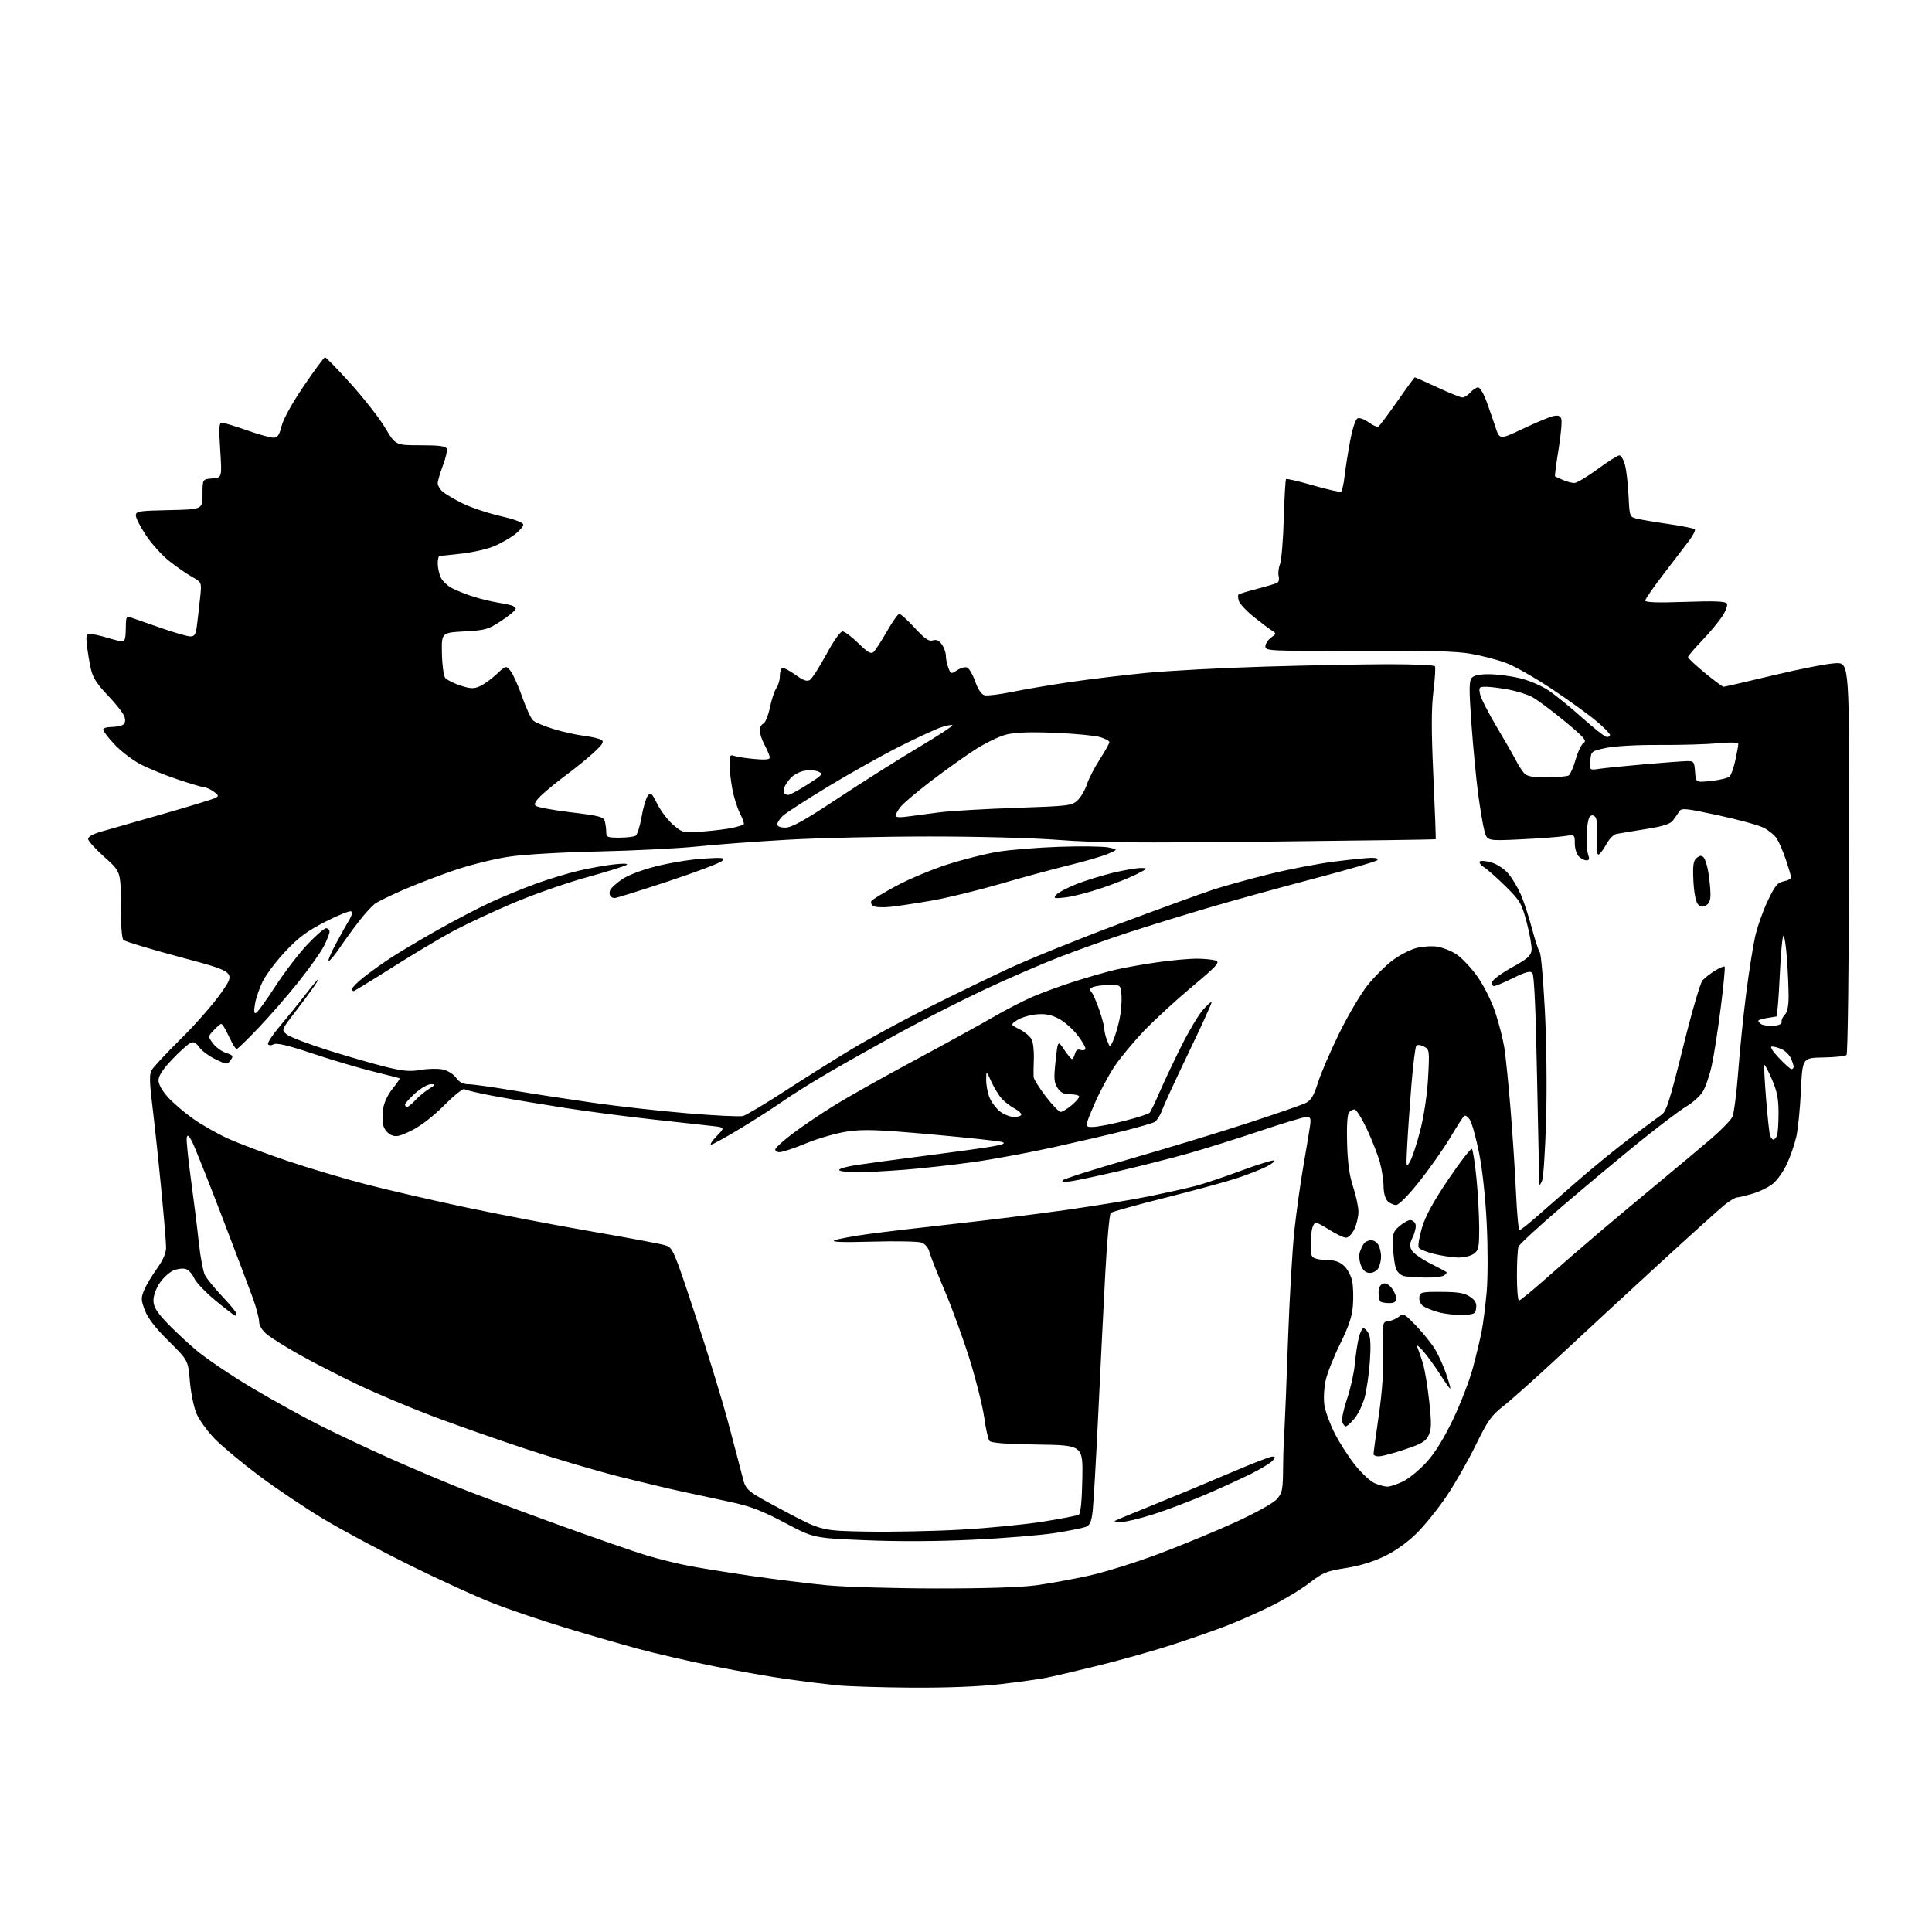 <?xml version="1.0" encoding="UTF-8" standalone="no"?>
<svg 
  version="1.1" 
  xmlns="http://www.w3.org/2000/svg" 
  xmlns:xlink="http://www.w3.org/1999/xlink" 
  xmlns:svg="http://www.w3.org/2000/svg"
  xmlns:rdf="http://www.w3.org/1999/02/22-rdf-syntax-ns#"
  xmlns:cc="http://creativecommons.org/ns#"
  xmlns:dc="http://purl.org/dc/elements/1.1/"
  viewBox="0 0 768 768"
  width="768"
  height="768"
>
<style>svg {background-color: white; }</style>"
<path stroke="none" fill="black" fill-rule="evenodd" d="M362.51,670.87C350.40,670.79 336.90,670.37 332.50,669.92C328.10,669.47 319.32,668.38 313.00,667.50C306.68,666.61 293.62,664.32 284.00,662.40C274.38,660.48 260.65,657.32 253.50,655.38C246.35,653.44 233.07,649.59 224.00,646.82C214.93,644.06 202.32,639.78 196.00,637.31C189.68,634.85 175.05,628.17 163.50,622.48C151.95,616.79 136.40,608.48 128.95,604.03C121.49,599.57 109.79,591.72 102.95,586.59C96.10,581.45 88.16,574.83 85.30,571.88C82.43,568.92 79.21,564.48 78.14,562.00C77.07,559.52 75.87,553.73 75.48,549.12C74.77,540.74 74.77,540.74 67.06,533.12C61.83,527.95 58.79,524.02 57.60,520.90C56.03,516.78 56.00,515.95 57.30,512.83C58.10,510.92 60.38,507.08 62.38,504.31C64.81,500.91 66.01,498.15 66.02,495.88C66.03,494.02 65.11,483.05 63.98,471.50C62.86,459.95 61.29,445.38 60.51,439.11C59.48,430.91 59.37,427.13 60.14,425.61C60.72,424.45 65.99,418.77 71.85,413.00C77.71,407.23 85.02,398.87 88.09,394.43C93.69,386.37 93.69,386.37 71.90,380.54C59.92,377.34 49.64,374.24 49.06,373.66C48.42,373.02 48.00,367.38 48.00,359.55C48.00,346.50 48.00,346.50 41.50,340.69C37.92,337.49 35.00,334.24 35.00,333.47C35.00,332.62 37.10,331.46 40.25,330.57C43.14,329.76 54.19,326.60 64.81,323.56C75.44,320.52 84.83,317.64 85.69,317.16C87.02,316.41 86.91,316.05 84.90,314.64C83.61,313.74 82.01,313.00 81.33,313.00C80.66,313.00 75.93,311.61 70.81,309.90C65.69,308.20 58.92,305.44 55.76,303.77C52.61,302.10 48.00,298.56 45.51,295.91C43.03,293.26 41.00,290.62 41.00,290.04C41.00,289.47 42.46,288.99 44.25,288.98C46.04,288.98 48.11,288.58 48.86,288.11C49.77,287.53 49.97,286.47 49.47,284.89C49.05,283.59 46.11,279.82 42.93,276.51C38.58,271.98 36.90,269.38 36.14,265.99C35.58,263.52 34.88,259.36 34.58,256.75C34.11,252.62 34.28,252.00 35.86,252.00C36.86,252.00 39.89,252.67 42.59,253.49C45.29,254.31 48.06,254.98 48.75,254.99C49.59,255.00 50.00,253.32 50.00,249.88C50.00,245.45 50.23,244.85 51.75,245.36C52.71,245.68 58.00,247.53 63.50,249.46C69.00,251.39 74.45,252.97 75.62,252.98C77.41,253.00 77.84,252.25 78.33,248.25C78.66,245.64 79.21,240.80 79.56,237.49C80.20,231.48 80.20,231.48 76.27,229.27C74.11,228.06 70.04,225.23 67.23,222.99C64.41,220.75 60.29,216.19 58.06,212.85C55.82,209.50 54.00,205.94 54.00,204.92C54.00,203.21 55.11,203.03 67.25,202.78C80.50,202.50 80.50,202.50 80.50,196.50C80.50,190.50 80.50,190.50 84.37,190.18C88.25,189.86 88.25,189.86 87.54,178.93C86.97,170.13 87.09,168.00 88.17,168.01C88.90,168.02 93.33,169.36 98.00,171.00C102.67,172.64 107.46,173.98 108.63,173.99C110.34,174.00 111.00,173.07 111.94,169.34C112.64,166.53 116.18,160.16 120.81,153.37C125.04,147.15 128.82,142.05 129.20,142.03C129.59,142.01 134.20,146.76 139.45,152.57C144.70,158.39 150.85,166.26 153.11,170.07C157.23,177.00 157.23,177.00 167.15,177.00C174.57,177.00 177.19,177.34 177.58,178.35C177.87,179.10 177.18,182.14 176.05,185.10C174.92,188.07 174.00,191.22 174.00,192.10C174.00,192.97 174.81,194.42 175.79,195.31C176.78,196.20 180.26,198.29 183.54,199.94C186.82,201.60 193.66,203.92 198.75,205.10C204.69,206.48 208.00,207.72 208.00,208.57C208.00,209.30 206.51,211.03 204.69,212.42C202.88,213.81 199.28,215.87 196.70,217.01C194.13,218.15 188.30,219.51 183.76,220.04C179.22,220.56 175.16,220.99 174.75,220.99C174.34,221.00 174.00,222.33 174.00,223.95C174.00,225.58 174.54,228.09 175.20,229.53C175.86,230.98 177.99,232.96 179.95,233.94C181.90,234.92 185.75,236.43 188.50,237.28C191.25,238.13 195.30,239.12 197.50,239.47C199.70,239.82 202.29,240.34 203.25,240.62C204.21,240.90 205.00,241.55 205.00,242.06C205.00,242.56 202.46,244.67 199.35,246.73C194.10,250.22 193.04,250.52 184.60,250.99C175.50,251.50 175.50,251.50 175.67,259.80C175.76,264.37 176.36,268.73 177.00,269.50C177.63,270.26 180.31,271.61 182.95,272.48C186.88,273.79 188.26,273.85 190.62,272.85C192.20,272.18 195.22,270.03 197.32,268.06C201.14,264.50 201.14,264.50 202.94,266.70C203.93,267.91 206.00,272.53 207.55,276.95C209.09,281.38 211.06,285.63 211.92,286.40C212.79,287.17 216.44,288.70 220.04,289.80C223.63,290.90 229.07,292.12 232.13,292.50C235.19,292.88 238.32,293.61 239.10,294.13C240.20,294.86 239.55,295.93 236.00,299.18C233.53,301.45 228.80,305.30 225.50,307.74C222.20,310.18 217.78,313.76 215.67,315.71C212.99,318.17 212.15,319.55 212.88,320.28C213.46,320.86 219.77,322.04 226.91,322.90C238.37,324.28 239.95,324.70 240.43,326.48C240.73,327.59 240.98,329.51 240.99,330.75C241.00,332.80 241.47,333.00 246.25,332.98C249.14,332.98 252.03,332.63 252.68,332.22C253.33,331.81 254.38,328.47 255.02,324.80C255.66,321.13 256.76,317.34 257.47,316.37C258.64,314.77 259.02,315.10 261.35,319.70C262.77,322.50 265.63,326.23 267.72,327.98C271.46,331.13 271.59,331.15 279.50,330.54C283.90,330.20 289.22,329.53 291.33,329.05C293.44,328.57 295.38,327.95 295.65,327.68C295.92,327.41 295.25,325.45 294.16,323.32C293.07,321.18 291.69,316.78 291.09,313.53C290.49,310.29 290.00,305.87 290.00,303.71C290.00,300.39 290.27,299.89 291.74,300.45C292.69,300.82 296.29,301.38 299.74,301.70C304.12,302.11 306.00,301.95 306.00,301.14C306.00,300.51 305.10,298.31 304.00,296.26C302.90,294.21 302.00,291.56 302.00,290.37C302.00,289.18 302.64,287.97 303.42,287.67C304.19,287.37 305.37,284.51 306.04,281.31C306.70,278.12 307.86,274.61 308.62,273.53C309.38,272.44 310.00,270.33 310.00,268.84C310.00,267.34 310.39,265.87 310.88,265.58C311.36,265.28 313.69,266.44 316.05,268.15C319.25,270.47 320.76,271.02 321.93,270.30C322.79,269.76 325.73,265.20 328.45,260.16C331.33,254.84 334.04,251.00 334.92,251.00C335.75,251.00 338.56,253.10 341.17,255.66C344.81,259.25 346.20,260.07 347.20,259.22C347.92,258.60 350.30,254.94 352.50,251.08C354.70,247.22 356.94,244.05 357.48,244.03C358.02,244.01 360.79,246.52 363.63,249.60C367.66,253.96 369.25,255.06 370.82,254.56C372.24,254.11 373.29,254.58 374.41,256.18C375.29,257.43 376.00,259.44 376.00,260.66C376.00,261.87 376.44,264.04 376.99,265.47C377.94,267.98 378.05,268.01 380.48,266.42C381.86,265.52 383.64,265.03 384.43,265.34C385.23,265.64 386.68,268.14 387.65,270.88C388.78,274.05 390.14,276.06 391.36,276.39C392.43,276.66 397.40,276.05 402.40,275.03C407.41,274.00 417.80,272.24 425.50,271.11C433.20,269.98 446.70,268.36 455.50,267.50C464.30,266.64 485.45,265.51 502.50,265.00C519.55,264.49 541.69,264.06 551.69,264.04C561.70,264.02 570.12,264.38 570.41,264.85C570.70,265.32 570.42,269.83 569.80,274.89C568.96,281.71 568.96,290.43 569.79,308.75C570.41,322.32 570.82,333.51 570.71,333.62C570.59,333.73 540.80,334.15 504.50,334.55C452.27,335.12 434.85,334.99 421.00,333.90C410.85,333.10 389.22,332.52 369.50,332.52C350.80,332.52 325.38,333.10 313.00,333.81C300.62,334.51 284.43,335.73 277.00,336.50C269.57,337.27 252.06,338.15 238.08,338.46C223.37,338.78 208.29,339.66 202.26,340.56C196.54,341.41 186.82,343.82 180.68,345.92C174.53,348.02 165.43,351.51 160.46,353.67C155.49,355.83 150.41,358.30 149.18,359.16C147.94,360.03 145.04,363.19 142.72,366.19C140.40,369.20 136.93,373.98 135.00,376.83C133.07,379.67 131.12,382.00 130.66,382.00C130.20,382.00 131.59,378.74 133.74,374.75C135.90,370.76 138.28,366.51 139.04,365.30C139.80,364.08 140.07,362.74 139.65,362.31C139.22,361.89 134.66,363.68 129.52,366.31C122.16,370.06 118.78,372.55 113.60,378.04C109.99,381.87 105.91,387.22 104.54,389.92C103.17,392.62 101.75,396.74 101.37,399.07C100.85,402.32 100.99,403.13 101.94,402.54C102.62,402.12 106.01,397.40 109.46,392.06C112.92,386.72 118.55,379.34 121.99,375.67C125.42,372.00 128.85,369.00 129.61,369.00C130.38,369.00 131.00,369.60 131.00,370.33C131.00,371.06 129.99,373.66 128.75,376.10C127.51,378.54 122.90,385.02 118.50,390.51C114.10,396.01 106.95,404.21 102.61,408.75C98.27,413.29 94.45,417.00 94.11,416.99C93.78,416.99 92.94,415.86 92.25,414.49C91.56,413.12 90.44,410.88 89.75,409.51C89.06,408.14 88.24,407.01 87.92,407.01C87.61,407.00 86.29,408.13 84.99,409.51C82.63,412.02 82.63,412.02 84.66,414.76C85.77,416.27 88.11,417.97 89.85,418.55C92.70,419.50 92.88,419.78 91.65,421.46C90.34,423.26 90.15,423.25 85.67,421.08C83.13,419.86 80.22,417.70 79.20,416.30C77.68,414.21 76.99,413.94 75.40,414.79C74.33,415.36 71.10,418.31 68.23,421.35C64.73,425.05 63.00,427.73 63.00,429.44C63.00,430.98 64.47,433.62 66.70,436.09C68.73,438.34 73.18,442.17 76.58,444.59C79.98,447.02 86.29,450.61 90.61,452.58C94.92,454.55 105.66,458.58 114.48,461.55C123.29,464.51 137.47,468.73 146.00,470.92C154.53,473.11 172.07,477.16 185.00,479.91C197.93,482.66 220.43,486.97 235.00,489.49C249.57,492.01 262.86,494.50 264.52,495.04C267.45,495.98 267.83,496.85 276.22,522.25C280.99,536.69 286.89,555.92 289.33,565.00C291.76,574.08 294.38,583.98 295.13,587.00C296.51,592.50 296.51,592.50 311.50,600.50C326.50,608.50 326.50,608.50 344.50,608.83C354.40,609.01 371.27,608.66 382.00,608.06C392.73,607.46 407.40,606.02 414.62,604.87C421.83,603.72 428.24,602.47 428.86,602.09C429.58,601.64 430.08,596.56 430.24,587.95C430.50,574.50 430.50,574.50 412.35,574.23C399.45,574.03 393.94,573.60 393.29,572.73C392.78,572.05 391.86,567.90 391.25,563.50C390.64,559.10 388.05,548.75 385.49,540.50C382.93,532.25 378.43,519.88 375.50,513.00C372.56,506.12 369.84,499.23 369.45,497.68C369.05,496.05 367.76,494.48 366.42,493.97C365.14,493.48 356.31,493.30 346.80,493.57C334.94,493.90 330.20,493.74 331.74,493.06C332.97,492.52 339.05,491.38 345.24,490.54C351.43,489.70 366.85,487.88 379.50,486.49C392.15,485.11 411.95,482.64 423.50,481.01C435.05,479.39 450.01,476.93 456.74,475.56C463.47,474.18 471.72,472.35 475.08,471.48C478.43,470.61 486.60,467.88 493.23,465.41C499.86,462.95 505.78,461.10 506.39,461.31C507.00,461.51 505.70,462.60 503.50,463.72C501.30,464.83 496.06,466.90 491.85,468.30C487.65,469.70 474.82,473.20 463.35,476.08C451.88,478.95 442.07,481.69 441.55,482.15C441.03,482.62 440.04,493.46 439.36,506.25C438.68,519.04 437.42,544.29 436.56,562.38C435.69,580.46 434.70,597.71 434.35,600.71C433.84,605.04 433.26,606.33 431.55,606.98C430.37,607.43 424.90,608.51 419.40,609.39C413.90,610.26 399.30,611.46 386.95,612.05C372.55,612.75 357.13,612.82 343.97,612.26C323.43,611.40 323.43,611.40 311.97,605.32C302.97,600.55 298.35,598.77 290.50,597.08C285.00,595.90 276.23,594.01 271.00,592.88C265.77,591.76 254.30,589.02 245.50,586.80C236.70,584.57 220.19,579.67 208.81,575.91C197.43,572.15 180.78,566.29 171.81,562.90C162.84,559.51 149.57,553.91 142.32,550.46C135.07,547.01 124.62,541.65 119.10,538.55C113.58,535.46 107.70,531.77 106.03,530.37C104.19,528.82 103.00,526.87 103.00,525.39C103.00,524.06 101.91,519.93 100.59,516.23C99.26,512.53 93.63,497.66 88.08,483.18C82.53,468.71 77.22,455.44 76.29,453.68C75.01,451.27 74.51,450.92 74.23,452.22C74.03,453.17 74.78,460.59 75.89,468.72C77.01,476.85 78.42,488.20 79.03,493.94C79.64,499.68 80.75,505.53 81.49,506.94C82.23,508.35 85.35,512.16 88.42,515.41C91.49,518.66 94.00,521.70 94.00,522.16C94.00,522.62 93.77,523.00 93.48,523.00C93.20,523.00 89.71,520.32 85.73,517.05C81.76,513.78 77.91,509.75 77.19,508.10C76.47,506.45 74.97,504.81 73.86,504.46C72.76,504.11 70.57,504.35 69.00,505.00C67.43,505.65 64.99,507.85 63.57,509.89C62.10,512.02 61.00,515.00 61.00,516.85C61.00,519.33 62.11,521.28 65.75,525.20C68.36,528.01 73.71,533.06 77.63,536.42C81.55,539.78 91.67,546.64 100.13,551.67C108.58,556.70 121.12,563.61 128.00,567.04C134.88,570.47 147.03,576.17 155.00,579.72C162.97,583.27 174.93,588.35 181.57,591.01C188.21,593.67 205.98,600.32 221.07,605.80C236.16,611.27 252.32,616.89 257.00,618.29C261.68,619.69 269.10,621.54 273.50,622.39C277.90,623.24 289.15,625.06 298.50,626.42C307.85,627.78 321.35,629.46 328.50,630.15C335.65,630.83 355.23,631.41 372.00,631.43C391.74,631.45 405.85,631.00 412.00,630.16C417.23,629.44 426.64,627.72 432.92,626.34C439.20,624.95 451.80,621.01 460.92,617.57C470.04,614.13 483.64,608.51 491.14,605.08C498.64,601.65 505.92,597.64 507.32,596.17C509.51,593.87 509.88,592.52 510.01,586.50C510.08,582.65 510.15,578.83 510.14,578.00C510.13,577.17 510.32,573.35 510.54,569.50C510.77,565.65 511.43,549.00 512.01,532.50C512.60,516.00 513.74,496.43 514.55,489.00C515.36,481.57 516.96,470.10 518.11,463.50C519.25,456.90 520.43,449.81 520.73,447.75C521.19,444.53 520.99,444.00 519.35,444.00C518.29,444.00 510.02,446.49 500.97,449.54C491.91,452.59 479.10,456.60 472.50,458.47C465.90,460.33 453.75,463.43 445.50,465.35C437.25,467.27 428.48,469.15 426.00,469.53C422.82,470.01 421.80,469.89 422.52,469.14C423.08,468.55 435.23,464.70 449.52,460.59C463.81,456.49 484.73,450.12 496.00,446.44C507.27,442.77 517.70,439.15 519.16,438.41C521.18,437.37 522.32,435.44 523.94,430.27C525.11,426.55 528.96,417.65 532.48,410.50C536.01,403.35 541.07,394.81 543.73,391.52C546.38,388.24 550.74,383.89 553.43,381.86C556.11,379.83 560.26,377.63 562.66,376.96C565.05,376.29 568.84,375.98 571.08,376.28C573.31,376.58 576.88,377.98 578.99,379.38C581.11,380.78 584.85,384.76 587.30,388.21C589.85,391.81 592.88,397.87 594.38,402.36C595.82,406.68 597.44,413.02 597.99,416.44C598.54,419.86 599.66,430.95 600.48,441.08C601.30,451.21 602.28,466.14 602.64,474.25C603.01,482.36 603.63,489.00 604.03,489.00C604.42,489.00 607.43,486.64 610.72,483.75C614.00,480.86 621.60,474.23 627.59,469.01C633.59,463.79 643.00,456.14 648.50,452.01C654.00,447.88 659.47,443.82 660.65,443.00C662.40,441.78 663.97,436.81 668.99,416.50C672.38,402.75 675.89,390.70 676.77,389.72C677.65,388.74 679.88,387.00 681.74,385.85C683.59,384.71 685.31,383.98 685.57,384.24C685.83,384.49 685.13,391.86 684.02,400.60C682.92,409.35 681.31,419.69 680.44,423.59C679.58,427.49 677.99,432.13 676.92,433.89C675.85,435.65 672.91,438.31 670.39,439.80C667.87,441.28 659.44,447.65 651.65,453.95C643.87,460.25 630.02,471.81 620.87,479.65C611.73,487.49 603.97,494.64 603.62,495.54C603.28,496.43 603.00,501.63 603.00,507.08C603.00,512.54 603.37,517.00 603.82,517.00C604.27,517.00 609.11,513.04 614.57,508.20C620.03,503.36 629.45,495.20 635.50,490.07C641.55,484.94 652.55,475.74 659.95,469.62C667.35,463.50 676.57,455.77 680.45,452.44C684.33,449.10 688.02,445.28 688.65,443.94C689.28,442.60 690.32,434.52 690.97,426.00C691.61,417.48 693.03,403.52 694.12,395.00C695.21,386.48 696.80,376.35 697.65,372.50C698.50,368.65 700.75,362.22 702.65,358.21C705.57,352.07 706.57,350.84 709.05,350.34C710.67,350.02 712.00,349.34 712.00,348.84C712.00,348.34 711.08,345.20 709.95,341.86C708.83,338.52 707.18,334.69 706.30,333.34C705.42,331.99 703.07,330.06 701.09,329.04C699.10,328.03 690.96,325.80 682.99,324.08C669.78,321.24 668.41,321.11 667.50,322.60C666.95,323.50 665.82,325.11 665.00,326.17C663.89,327.60 660.99,328.51 654.00,329.61C648.77,330.44 643.60,331.30 642.50,331.52C641.40,331.75 639.60,333.61 638.50,335.65C637.40,337.69 636.04,339.51 635.47,339.69C634.80,339.91 634.57,337.53 634.83,332.93C635.08,328.51 634.81,325.41 634.12,324.72C633.35,323.95 632.68,323.92 631.96,324.64C631.39,325.21 630.83,328.34 630.71,331.59C630.60,334.84 630.87,338.51 631.32,339.75C631.93,341.44 631.77,342.00 630.64,342.00C629.82,342.00 628.44,341.29 627.57,340.43C626.71,339.56 626.00,337.26 626.00,335.30C626.00,331.74 626.00,331.74 621.75,332.39C619.41,332.74 611.57,333.32 604.33,333.66C591.16,334.29 591.16,334.29 590.07,330.25C589.47,328.02 588.34,321.32 587.55,315.35C586.77,309.38 585.59,296.97 584.92,287.77C583.95,274.35 583.97,270.75 584.98,269.52C585.84,268.49 588.04,268.00 591.87,268.01C594.97,268.02 600.42,268.71 604.00,269.55C607.62,270.40 612.72,272.55 615.50,274.40C618.25,276.24 624.33,281.17 629.00,285.36C633.67,289.56 638.06,292.99 638.75,292.99C639.44,293.00 640.00,292.60 640.00,292.12C640.00,291.64 637.64,289.23 634.75,286.78C631.86,284.32 623.98,278.62 617.24,274.11C610.50,269.60 602.18,264.85 598.74,263.56C595.31,262.27 588.90,260.60 584.50,259.85C578.63,258.86 566.72,258.54 539.75,258.66C504.54,258.82 503.00,258.75 503.00,256.97C503.00,255.95 504.01,254.38 505.25,253.47C507.41,251.90 507.43,251.79 505.62,250.67C504.59,250.03 501.36,247.59 498.44,245.25C495.52,242.91 492.84,240.07 492.48,238.92C492.11,237.78 492.04,236.62 492.32,236.35C492.59,236.07 495.96,235.04 499.80,234.05C503.63,233.07 507.23,231.97 507.79,231.63C508.35,231.28 508.58,230.10 508.29,228.99C508.00,227.89 508.24,225.75 508.82,224.24C509.40,222.73 510.08,214.61 510.32,206.20C510.57,197.78 510.97,190.69 511.23,190.44C511.48,190.19 516.33,191.32 522.00,192.95C527.67,194.59 532.66,195.71 533.09,195.45C533.51,195.18 534.15,192.39 534.50,189.23C534.86,186.08 535.86,179.75 536.73,175.16C537.69,170.07 538.86,166.61 539.73,166.27C540.51,165.98 542.47,166.71 544.09,167.91C545.72,169.11 547.46,169.84 547.96,169.52C548.47,169.21 551.86,164.69 555.49,159.48C559.12,154.26 562.24,150.00 562.41,150.00C562.58,150.00 566.62,151.80 571.38,154.00C576.14,156.20 580.63,158.00 581.36,158.00C582.09,158.00 583.50,157.10 584.50,156.00C585.50,154.90 586.88,154.00 587.58,154.00C588.28,154.00 589.73,156.36 590.79,159.25C591.86,162.14 593.49,166.82 594.42,169.66C596.10,174.82 596.10,174.82 605.30,170.48C610.36,168.09 615.73,165.83 617.24,165.46C619.30,164.96 620.14,165.20 620.63,166.47C620.98,167.39 620.49,172.87 619.55,178.65C618.60,184.43 617.97,189.25 618.16,189.37C618.35,189.50 619.76,190.14 621.30,190.80C622.84,191.46 624.87,192.00 625.82,192.00C626.76,192.00 630.91,189.53 635.02,186.52C639.13,183.51 643.05,181.03 643.71,181.02C644.38,181.01 645.38,182.71 645.95,184.80C646.51,186.89 647.15,192.39 647.37,197.02C647.76,205.33 647.81,205.45 650.63,206.17C652.21,206.56 657.90,207.53 663.29,208.31C668.67,209.10 673.36,210.03 673.72,210.38C674.07,210.74 673.04,212.79 671.43,214.94C669.82,217.09 665.24,223.09 661.25,228.26C657.26,233.44 654.00,238.16 654.00,238.74C654.00,239.48 658.93,239.64 669.85,239.26C681.62,238.85 685.89,239.02 686.45,239.91C686.86,240.59 686.04,242.86 684.55,245.10C683.10,247.29 679.46,251.64 676.46,254.77C673.46,257.89 671.00,260.79 671.00,261.20C671.00,261.62 674.01,264.44 677.69,267.48C681.38,270.52 684.73,273.00 685.14,273.00C685.55,273.00 694.57,270.92 705.19,268.38C715.81,265.83 726.90,263.69 729.84,263.63C735.18,263.50 735.18,263.50 735.04,341.00C734.96,383.62 734.51,418.88 734.04,419.36C733.57,419.83 729.43,420.28 724.84,420.36C716.50,420.50 716.50,420.50 715.90,433.53C715.57,440.70 714.73,449.03 714.02,452.03C713.32,455.04 711.66,459.84 710.32,462.70C708.99,465.57 706.55,469.04 704.90,470.43C703.25,471.82 699.59,473.64 696.77,474.48C693.95,475.31 691.11,476.00 690.46,476.00C689.81,476.00 687.63,477.31 685.61,478.91C683.60,480.51 671.74,491.20 659.26,502.66C646.78,514.12 629.13,530.43 620.03,538.91C610.94,547.38 600.94,556.32 597.82,558.77C592.83,562.67 591.46,564.59 586.63,574.44C583.61,580.62 578.44,589.68 575.14,594.59C571.84,599.49 566.53,606.11 563.34,609.31C559.69,612.96 554.92,616.40 550.52,618.55C545.94,620.79 540.54,622.45 534.98,623.32C527.31,624.52 525.85,625.12 520.48,629.27C517.19,631.81 510.23,636.00 505.00,638.57C499.77,641.15 491.68,644.71 487.00,646.49C482.32,648.28 472.78,651.60 465.79,653.87C458.80,656.14 445.98,659.76 437.29,661.92C428.61,664.07 419.02,666.32 416.00,666.92C412.98,667.51 404.65,668.67 397.51,669.50C389.25,670.45 376.50,670.95 362.51,670.87zM445.82,605.00C444.09,605.00 442.85,604.83 443.08,604.62C443.31,604.41 450.25,601.52 458.50,598.20C466.75,594.88 480.40,589.20 488.84,585.58C497.27,581.96 504.87,579.00 505.71,579.00C507.00,579.00 507.03,579.26 505.93,580.58C505.21,581.46 501.44,583.77 497.56,585.73C493.68,587.68 485.47,591.44 479.33,594.07C473.19,596.70 463.85,600.24 458.57,601.93C453.29,603.62 447.56,605.00 445.82,605.00zM551.43,590.96C552.50,590.98 555.30,590.07 557.65,588.93C560.01,587.79 564.22,584.35 567.02,581.29C570.43,577.56 573.91,571.94 577.61,564.22C580.64,557.89 584.21,548.61 585.54,543.61C586.88,538.60 588.44,532.02 589.02,529.00C589.61,525.98 590.48,519.05 590.97,513.62C591.46,508.06 591.48,496.20 591.00,486.49C590.49,476.07 589.29,464.95 587.97,458.37C586.77,452.39 585.12,446.44 584.30,445.14C583.48,443.84 582.43,443.17 581.96,443.64C581.49,444.11 578.92,448.14 576.24,452.60C573.56,457.05 568.09,464.82 564.07,469.85C559.70,475.31 556.03,479.00 554.95,479.00C553.96,479.00 552.44,478.29 551.57,477.43C550.65,476.51 550.00,474.13 549.99,471.68C549.98,469.38 549.34,465.12 548.57,462.22C547.80,459.32 545.48,453.36 543.43,448.97C541.37,444.59 539.14,441.00 538.46,441.00C537.79,441.00 536.78,441.56 536.21,442.25C535.58,443.00 535.29,447.89 535.49,454.50C535.71,462.29 536.41,467.35 537.90,471.84C539.06,475.33 540.00,479.76 540.00,481.69C540.00,483.62 539.27,486.73 538.39,488.60C537.49,490.49 536.02,492.00 535.08,492.00C534.15,492.00 531.26,490.65 528.66,489.00C526.06,487.35 523.55,486.00 523.08,486.00C522.62,486.00 521.96,487.01 521.63,488.25C521.30,489.49 521.02,492.59 521.01,495.13C521.00,499.10 521.32,499.85 523.25,500.37C524.49,500.70 526.98,500.98 528.80,500.99C530.92,501.00 532.94,501.85 534.48,503.39C535.79,504.70 537.18,507.42 537.55,509.42C537.93,511.43 538.05,515.69 537.81,518.90C537.50,523.27 536.22,527.12 532.72,534.21C530.15,539.43 527.54,546.05 526.92,548.93C526.30,551.81 526.10,556.15 526.46,558.57C526.82,560.99 528.66,566.01 530.54,569.73C532.42,573.45 536.07,579.14 538.66,582.37C541.24,585.60 544.74,588.85 546.43,589.58C548.12,590.32 550.37,590.94 551.43,590.96zM548.25,578.91C547.01,578.96 546.00,578.56 546.00,578.01C546.00,577.47 546.93,570.61 548.07,562.76C549.48,553.00 550.03,544.87 549.82,537.00C549.50,525.50 549.50,525.50 552.00,525.16C553.38,524.97 555.27,524.13 556.20,523.30C557.75,521.91 558.35,522.25 563.05,527.14C565.88,530.09 569.28,534.34 570.59,536.58C571.91,538.82 573.87,543.21 574.94,546.33C576.01,549.45 576.71,552.00 576.48,552.00C576.25,552.00 574.41,549.41 572.40,546.25C570.38,543.09 567.35,538.92 565.67,537.00C563.93,535.01 562.96,534.36 563.42,535.50C563.87,536.60 564.85,539.45 565.60,541.84C566.35,544.23 567.48,551.01 568.12,556.91C569.09,565.80 569.05,568.13 567.89,570.57C566.74,572.99 565.12,573.96 558.50,576.16C554.10,577.63 549.49,578.87 548.25,578.91zM534.98,567.00C534.51,567.00 533.88,566.19 533.56,565.19C533.25,564.20 534.11,560.09 535.48,556.06C536.85,552.03 538.25,545.76 538.58,542.12C538.92,538.48 539.62,533.81 540.14,531.75C540.65,529.69 541.49,528.00 542.00,528.00C542.51,528.00 543.44,528.95 544.06,530.12C544.82,531.53 544.97,535.26 544.53,541.37C544.17,546.39 543.22,552.83 542.43,555.68C541.63,558.53 539.82,562.25 538.40,563.93C536.98,565.62 535.44,567.00 534.98,567.00zM581.50,522.70C578.75,522.82 574.39,522.33 571.81,521.62C569.22,520.92 566.39,519.74 565.51,519.01C564.63,518.27 564.04,516.74 564.20,515.59C564.48,513.65 565.13,513.50 573.00,513.54C579.58,513.56 582.13,513.99 584.30,515.43C586.38,516.82 587.03,517.97 586.80,519.90C586.53,522.28 586.08,522.52 581.50,522.70zM552.17,518.00C550.61,518.00 549.03,517.70 548.67,517.33C548.30,516.97 548.00,515.38 548.00,513.80C548.00,512.06 548.65,510.69 549.66,510.30C550.72,509.90 551.98,510.49 553.16,511.94C554.17,513.20 555.00,515.07 555.00,516.11C555.00,517.52 554.28,518.00 552.17,518.00zM566.50,507.85C563.20,507.78 559.46,507.53 558.20,507.29C556.91,507.04 555.48,505.75 554.95,504.37C554.43,503.01 553.90,499.18 553.76,495.86C553.52,490.34 553.74,489.62 556.31,487.41C557.85,486.09 559.78,485.00 560.59,485.00C561.40,485.00 562.34,485.72 562.67,486.59C563.01,487.47 562.55,489.73 561.65,491.61C560.31,494.43 560.23,495.42 561.26,497.11C561.94,498.24 565.20,500.54 568.50,502.21C571.80,503.87 574.71,505.43 574.97,505.67C575.23,505.91 574.78,506.53 573.97,507.04C573.16,507.55 569.80,507.91 566.50,507.85zM544.59,506.00C542.94,506.00 541.88,505.13 541.03,503.07C540.36,501.46 540.14,499.11 540.53,497.82C540.92,496.55 541.69,494.94 542.24,494.25C542.79,493.56 544.07,493.00 545.09,493.00C546.10,493.00 547.40,493.87 547.96,494.93C548.53,496.00 549.00,498.05 549.00,499.50C549.00,500.95 548.53,503.00 547.96,504.07C547.39,505.13 545.88,506.00 544.59,506.00zM579.53,499.89C577.31,499.83 573.07,499.19 570.11,498.46C567.14,497.74 564.38,496.62 563.98,495.97C563.58,495.33 564.14,491.80 565.22,488.15C566.62,483.41 569.66,477.83 575.79,468.75C580.52,461.73 584.72,456.33 585.11,456.75C585.51,457.16 586.32,462.42 586.92,468.42C587.51,474.43 588.00,483.29 588.00,488.12C588.00,496.05 587.79,497.04 585.78,498.44C584.56,499.30 581.74,499.95 579.53,499.89zM613.04,469.22C612.54,470.48 612.06,471.27 611.97,471.00C611.89,470.73 611.46,451.90 611.02,429.16C610.48,400.91 609.87,387.47 609.10,386.70C608.27,385.87 606.29,386.42 601.47,388.79C597.89,390.56 594.49,392.00 593.91,392.00C593.33,392.00 593.00,391.26 593.18,390.35C593.35,389.44 596.88,386.84 601.00,384.57C607.11,381.21 608.56,379.95 608.81,377.77C608.98,376.30 608.13,371.36 606.92,366.80C604.87,359.09 604.28,358.07 598.61,352.45C595.25,349.13 591.38,345.69 590.00,344.81C588.62,343.94 587.83,342.87 588.24,342.45C588.65,342.03 590.76,342.21 592.92,342.86C595.10,343.51 598.07,345.47 599.58,347.27C601.09,349.05 603.30,352.75 604.51,355.50C605.71,358.25 607.71,364.32 608.95,369.00C610.19,373.68 611.60,377.99 612.09,378.58C612.57,379.17 613.47,389.52 614.10,401.58C614.76,414.20 614.97,432.71 614.60,445.22C614.24,457.17 613.54,467.97 613.04,469.22zM340.41,466.00C336.95,466.00 333.88,465.61 333.58,465.13C333.29,464.66 336.30,463.76 340.27,463.15C344.25,462.53 356.50,460.88 367.50,459.47C378.50,458.06 390.42,456.42 393.98,455.81C398.61,455.03 399.89,454.51 398.48,454.00C397.39,453.61 384.83,452.24 370.56,450.97C348.72,449.02 343.39,448.83 336.86,449.78C332.60,450.40 325.25,452.50 320.54,454.45C315.83,456.40 311.04,458.00 309.90,458.00C308.70,458.00 308.00,457.47 308.23,456.75C308.44,456.06 311.60,453.25 315.24,450.50C318.88,447.75 326.28,442.76 331.68,439.40C337.08,436.05 351.40,428.00 363.50,421.52C375.60,415.03 389.55,407.36 394.50,404.48C399.45,401.60 406.65,397.88 410.50,396.22C414.35,394.56 421.98,391.78 427.46,390.04C432.93,388.30 440.26,386.22 443.74,385.41C447.21,384.60 454.66,383.29 460.28,382.49C465.90,381.69 472.98,381.06 476.00,381.09C479.02,381.12 482.36,381.48 483.41,381.89C485.02,382.52 483.50,384.16 473.91,392.18C467.63,397.43 459.09,405.28 454.92,409.61C450.76,413.95 445.41,420.38 443.03,423.91C440.66,427.43 437.01,434.29 434.93,439.16C431.15,448.00 431.15,448.00 434.33,447.99C436.07,447.99 441.70,446.91 446.84,445.60C451.97,444.30 456.54,442.84 456.98,442.36C457.42,441.89 459.24,438.12 461.02,434.00C462.80,429.88 466.67,421.69 469.61,415.81C472.55,409.93 476.38,403.50 478.11,401.53C479.85,399.55 481.43,398.10 481.64,398.31C481.85,398.51 477.81,407.42 472.66,418.09C467.52,428.77 462.68,439.23 461.92,441.34C461.16,443.45 459.82,445.56 458.95,446.02C458.08,446.49 452.90,448.00 447.44,449.38C441.97,450.77 429.40,453.69 419.50,455.89C409.60,458.09 394.98,460.81 387.00,461.93C379.02,463.05 366.70,464.43 359.60,464.99C352.51,465.54 343.88,466.00 340.41,466.00zM560.54,461.66C561.43,460.09 563.27,454.47 564.62,449.16C566.08,443.41 567.33,434.99 567.69,428.36C568.28,417.54 568.23,417.19 566.04,416.02C564.80,415.36 563.44,415.19 563.02,415.66C562.60,416.12 561.71,423.25 561.04,431.50C560.38,439.75 559.62,450.55 559.37,455.50C558.92,464.21 558.96,464.41 560.54,461.66zM282.68,455.00C282.09,455.00 283.10,453.46 284.92,451.59C288.23,448.17 288.23,448.17 282.86,447.57C279.91,447.24 269.18,446.05 259.00,444.93C248.82,443.81 233.30,441.77 224.50,440.40C215.70,439.04 203.32,436.97 197.00,435.81C190.68,434.66 185.11,433.36 184.63,432.94C184.16,432.52 180.56,435.39 176.63,439.33C172.25,443.73 167.23,447.61 163.66,449.37C158.83,451.75 157.41,452.05 155.44,451.15C154.13,450.56 152.76,448.90 152.40,447.47C152.05,446.05 152.00,443.06 152.30,440.83C152.62,438.39 154.10,435.22 156.02,432.83C157.77,430.65 159.04,428.77 158.85,428.65C158.66,428.52 154.00,427.33 148.50,425.98C143.00,424.64 132.20,421.44 124.50,418.87C114.66,415.58 110.01,414.46 108.81,415.10C107.79,415.65 106.89,415.64 106.55,415.07C106.23,414.56 108.34,411.35 111.23,407.94C114.13,404.52 118.44,399.21 120.80,396.12C123.17,393.03 125.61,390.05 126.22,389.50C126.83,388.95 126.25,390.07 124.94,392.00C123.62,393.93 120.13,398.64 117.18,402.47C111.82,409.44 111.82,409.44 114.03,411.23C115.25,412.21 122.60,415.02 130.37,417.47C138.14,419.92 148.41,422.89 153.19,424.07C160.20,425.80 162.92,426.04 167.19,425.31C170.11,424.81 174.05,424.72 175.95,425.12C177.93,425.53 180.20,426.93 181.28,428.41C182.59,430.21 184.09,431.00 186.20,431.00C187.86,431.00 195.81,432.11 203.86,433.46C211.91,434.81 226.38,437.03 236.00,438.40C245.62,439.77 262.40,441.64 273.27,442.55C284.15,443.46 294.07,443.95 295.33,443.63C296.58,443.32 304.11,438.84 312.05,433.68C320.00,428.52 331.90,421.05 338.50,417.08C345.09,413.11 358.37,405.89 368.00,401.04C377.62,396.19 392.25,389.07 400.50,385.23C408.75,381.38 428.77,373.27 445.00,367.20C461.23,361.13 478.10,355.00 482.50,353.57C486.90,352.14 496.80,349.40 504.50,347.49C512.20,345.58 523.81,343.34 530.30,342.51C536.79,341.68 543.52,341.00 545.25,341.00C547.28,341.00 548.06,341.34 547.43,341.97C546.90,342.50 535.39,345.84 521.86,349.39C508.33,352.95 489.44,358.17 479.88,361.00C470.32,363.83 456.20,368.19 448.50,370.70C440.80,373.21 428.43,377.63 421.00,380.51C413.57,383.40 400.07,389.26 391.00,393.54C381.93,397.82 367.30,405.24 358.50,410.04C349.70,414.83 336.88,422.03 330.00,426.02C323.12,430.02 314.80,435.21 311.50,437.55C308.20,439.89 300.60,444.78 294.62,448.41C288.64,452.03 283.26,455.00 282.68,455.00zM704.96,453.00C705.41,453.00 706.06,452.29 706.39,451.42C706.73,450.55 707.00,446.53 707.00,442.48C707.00,436.74 706.42,433.80 704.36,429.04C702.91,425.69 701.55,423.11 701.36,423.31C701.16,423.51 701.46,429.48 702.03,436.58C702.60,443.69 703.30,450.29 703.60,451.25C703.89,452.21 704.51,453.00 704.96,453.00zM403.13,444.00C404.71,444.00 406.00,443.56 406.00,443.03C406.00,442.49 404.76,441.41 403.25,440.62C401.74,439.83 399.52,438.13 398.31,436.85C397.11,435.56 395.21,432.48 394.08,430.00C392.04,425.50 392.04,425.50 392.02,429.28C392.01,431.36 392.62,434.55 393.38,436.36C394.14,438.18 396.00,440.64 397.51,441.83C399.03,443.02 401.56,444.00 403.13,444.00zM421.63,442.00C422.30,442.00 424.23,440.83 425.92,439.41C427.62,437.99 429.00,436.41 429.00,435.91C429.00,435.41 427.44,435.00 425.52,435.00C422.91,435.00 421.64,434.37 420.39,432.47C418.98,430.32 418.86,428.70 419.62,421.72C420.50,413.50 420.50,413.50 423.00,417.24C424.38,419.29 425.79,420.98 426.13,420.99C426.48,420.99 427.02,420.04 427.32,418.87C427.69,417.47 428.40,416.94 429.41,417.33C430.25,417.65 431.17,417.54 431.45,417.08C431.74,416.62 430.38,414.16 428.43,411.62C426.49,409.07 423.04,406.04 420.77,404.88C417.70,403.32 415.43,402.90 411.88,403.24C409.26,403.49 405.88,404.50 404.38,405.49C401.65,407.28 401.65,407.28 405.29,409.15C407.30,410.17 409.44,411.96 410.06,413.10C410.67,414.25 411.08,417.74 410.97,420.85C410.85,423.96 410.81,427.22 410.88,428.10C410.95,428.98 413.12,432.47 415.71,435.85C418.30,439.23 420.96,442.00 421.63,442.00zM161.83,440.00C162.28,440.00 163.74,438.82 165.08,437.37C166.41,435.92 168.85,433.90 170.50,432.87C173.25,431.16 173.31,431.01 171.25,431.00C170.02,431.00 167.20,432.63 165.00,434.62C162.80,436.61 161.00,438.63 161.00,439.12C161.00,439.60 161.37,440.00 161.83,440.00zM712.16,425.00C712.62,425.00 713.00,424.57 713.00,424.05C713.00,423.52 712.50,422.00 711.89,420.66C711.28,419.32 709.68,417.72 708.34,417.11C707.00,416.50 705.23,416.00 704.40,416.00C703.46,416.00 704.47,417.69 707.11,420.50C709.43,422.98 711.70,425.00 712.16,425.00zM442.57,413.50C443.29,411.85 444.39,408.16 445.00,405.30C445.62,402.44 445.98,398.17 445.81,395.80C445.50,391.50 445.50,391.50 441.00,391.55C438.52,391.57 435.66,391.92 434.64,392.31C433.21,392.86 433.03,393.34 433.89,394.37C434.51,395.11 435.91,398.33 437.01,401.52C438.10,404.70 439.00,408.11 439.00,409.09C439.00,410.07 439.51,412.14 440.12,413.68C441.25,416.50 441.25,416.50 442.57,413.50zM705.00,407.76C707.25,407.59 708.40,407.03 708.23,406.20C708.08,405.48 708.65,404.21 709.48,403.38C710.49,402.37 711.00,399.91 711.00,396.08C711.00,392.91 710.71,386.19 710.35,381.15C709.99,376.12 709.36,372.00 708.95,372.00C708.53,372.00 707.87,379.20 707.47,388.00C707.07,396.80 706.46,404.04 706.12,404.08C705.78,404.13 704.16,404.38 702.52,404.65C700.88,404.91 699.32,405.35 699.05,405.62C698.78,405.89 699.22,406.54 700.03,407.07C700.84,407.59 703.08,407.90 705.00,407.76zM140.52,394.00C140.23,394.00 140.00,393.58 140.00,393.07C140.00,392.55 141.91,390.60 144.25,388.72C146.59,386.84 151.20,383.50 154.50,381.30C157.80,379.10 166.26,374.04 173.31,370.05C180.36,366.07 190.03,361.00 194.81,358.79C199.59,356.57 207.78,353.20 213.00,351.30C218.22,349.40 226.10,347.02 230.50,346.01C234.90,345.00 241.20,343.89 244.50,343.56C248.31,343.17 249.95,343.28 249.00,343.86C248.18,344.37 240.91,346.61 232.85,348.85C224.80,351.09 211.75,355.67 203.85,359.04C195.96,362.40 185.45,367.30 180.50,369.93C175.55,372.56 164.64,379.06 156.27,384.36C147.89,389.66 140.80,394.00 140.52,394.00zM354.00,360.48C350.98,360.80 347.88,360.65 347.12,360.14C346.36,359.64 346.04,358.75 346.40,358.17C346.76,357.58 351.20,354.88 356.28,352.16C361.35,349.43 370.54,345.59 376.71,343.61C382.88,341.63 391.88,339.37 396.71,338.58C401.54,337.80 412.48,336.91 421.00,336.62C429.52,336.33 438.30,336.44 440.50,336.86C444.50,337.64 444.50,337.64 440.50,339.39C438.30,340.35 431.32,342.39 425.00,343.93C418.68,345.47 406.30,348.83 397.50,351.40C388.70,353.96 376.55,356.92 370.50,357.98C364.45,359.04 357.02,360.16 354.00,360.48zM678.11,359.94C676.67,360.71 675.88,360.56 674.86,359.33C674.06,358.37 673.36,354.53 673.15,350.05C672.87,343.89 673.13,342.14 674.45,341.05C675.65,340.05 676.38,339.98 677.19,340.79C677.80,341.40 678.66,344.06 679.09,346.70C679.53,349.34 679.91,353.17 679.94,355.21C679.98,357.88 679.46,359.22 678.11,359.94zM244.31,357.00C243.65,357.00 242.87,356.59 242.56,356.09C242.25,355.59 242.23,354.58 242.53,353.84C242.82,353.10 244.84,351.24 247.02,349.70C249.42,347.99 254.80,345.91 260.73,344.39C266.11,343.01 274.55,341.63 279.50,341.32C287.50,340.82 288.33,340.92 287.00,342.26C286.18,343.08 276.50,346.74 265.50,350.38C254.50,354.02 244.96,357.00 244.31,357.00zM423.74,356.71C419.05,357.26 418.64,357.16 419.80,355.75C420.52,354.88 424.06,352.99 427.67,351.54C431.28,350.10 437.90,348.04 442.37,346.96C446.84,345.89 451.85,345.03 453.50,345.05C456.42,345.09 456.38,345.15 452.00,347.43C449.52,348.71 443.33,351.19 438.24,352.93C433.15,354.67 426.62,356.37 423.74,356.71zM312.25,328.99C314.71,328.98 319.76,326.16 333.00,317.40C342.62,311.03 356.94,301.99 364.80,297.30C372.67,292.61 378.89,288.56 378.62,288.29C378.35,288.02 376.42,288.36 374.32,289.04C372.22,289.72 364.88,293.10 358.00,296.54C351.12,299.99 338.30,307.16 329.50,312.48C320.70,317.80 312.49,323.10 311.25,324.25C310.01,325.41 309.00,326.95 309.00,327.67C309.00,328.51 310.21,329.00 312.25,328.99zM360.75,324.59C363.36,324.22 369.10,323.46 373.50,322.91C377.90,322.35 391.50,321.56 403.73,321.14C424.81,320.43 426.08,320.27 428.33,318.16C429.64,316.93 431.32,314.06 432.07,311.78C432.83,309.49 435.14,304.99 437.22,301.78C439.30,298.56 441.00,295.52 441.00,295.01C441.00,294.51 439.31,293.60 437.25,292.99C435.19,292.39 427.16,291.63 419.42,291.31C409.71,290.90 403.72,291.11 400.13,291.97C397.21,292.67 391.53,295.43 387.21,298.25C382.97,301.01 375.10,306.65 369.72,310.77C364.34,314.89 359.05,319.39 357.97,320.76C356.89,322.14 356.00,323.72 356.00,324.27C356.00,324.89 357.79,325.02 360.75,324.59zM313.42,315.99C314.01,315.99 317.43,314.12 321.00,311.85C327.02,308.03 327.34,307.64 325.32,306.74C324.11,306.19 321.60,306.04 319.73,306.39C317.85,306.74 315.41,308.04 314.31,309.27C313.20,310.49 312.04,312.24 311.72,313.15C311.40,314.06 311.41,315.07 311.74,315.40C312.06,315.73 312.82,316.00 313.42,315.99zM680.31,310.43C683.71,310.06 686.99,309.26 687.59,308.63C688.19,308.01 689.20,305.10 689.84,302.17C690.48,299.24 691.00,296.37 691.00,295.79C691.00,295.08 688.33,294.98 682.75,295.48C678.21,295.89 667.75,296.18 659.50,296.13C650.85,296.08 641.96,296.57 638.50,297.30C632.53,298.57 632.50,298.59 632.18,302.38C631.87,306.20 631.87,306.20 635.68,305.62C637.78,305.31 645.80,304.50 653.50,303.83C661.20,303.16 668.85,302.59 670.50,302.56C673.33,302.50 673.52,302.74 673.81,306.79C674.12,311.09 674.12,311.09 680.31,310.43zM614.90,308.98C619.08,308.98 623.00,308.64 623.62,308.23C624.23,307.83 625.48,304.93 626.38,301.79C627.29,298.65 628.75,295.68 629.62,295.19C630.90,294.48 629.37,292.78 621.86,286.59C616.71,282.35 610.91,278.05 608.97,277.03C607.03,276.01 602.78,274.69 599.53,274.09C596.29,273.49 592.31,273.00 590.69,273.00C587.98,273.00 587.80,273.23 588.33,275.90C588.65,277.50 591.59,283.28 594.85,288.76C598.12,294.23 601.57,300.24 602.52,302.11C603.47,303.97 604.93,306.29 605.78,307.25C606.99,308.63 608.91,309.00 614.90,308.98z" />

</svg>